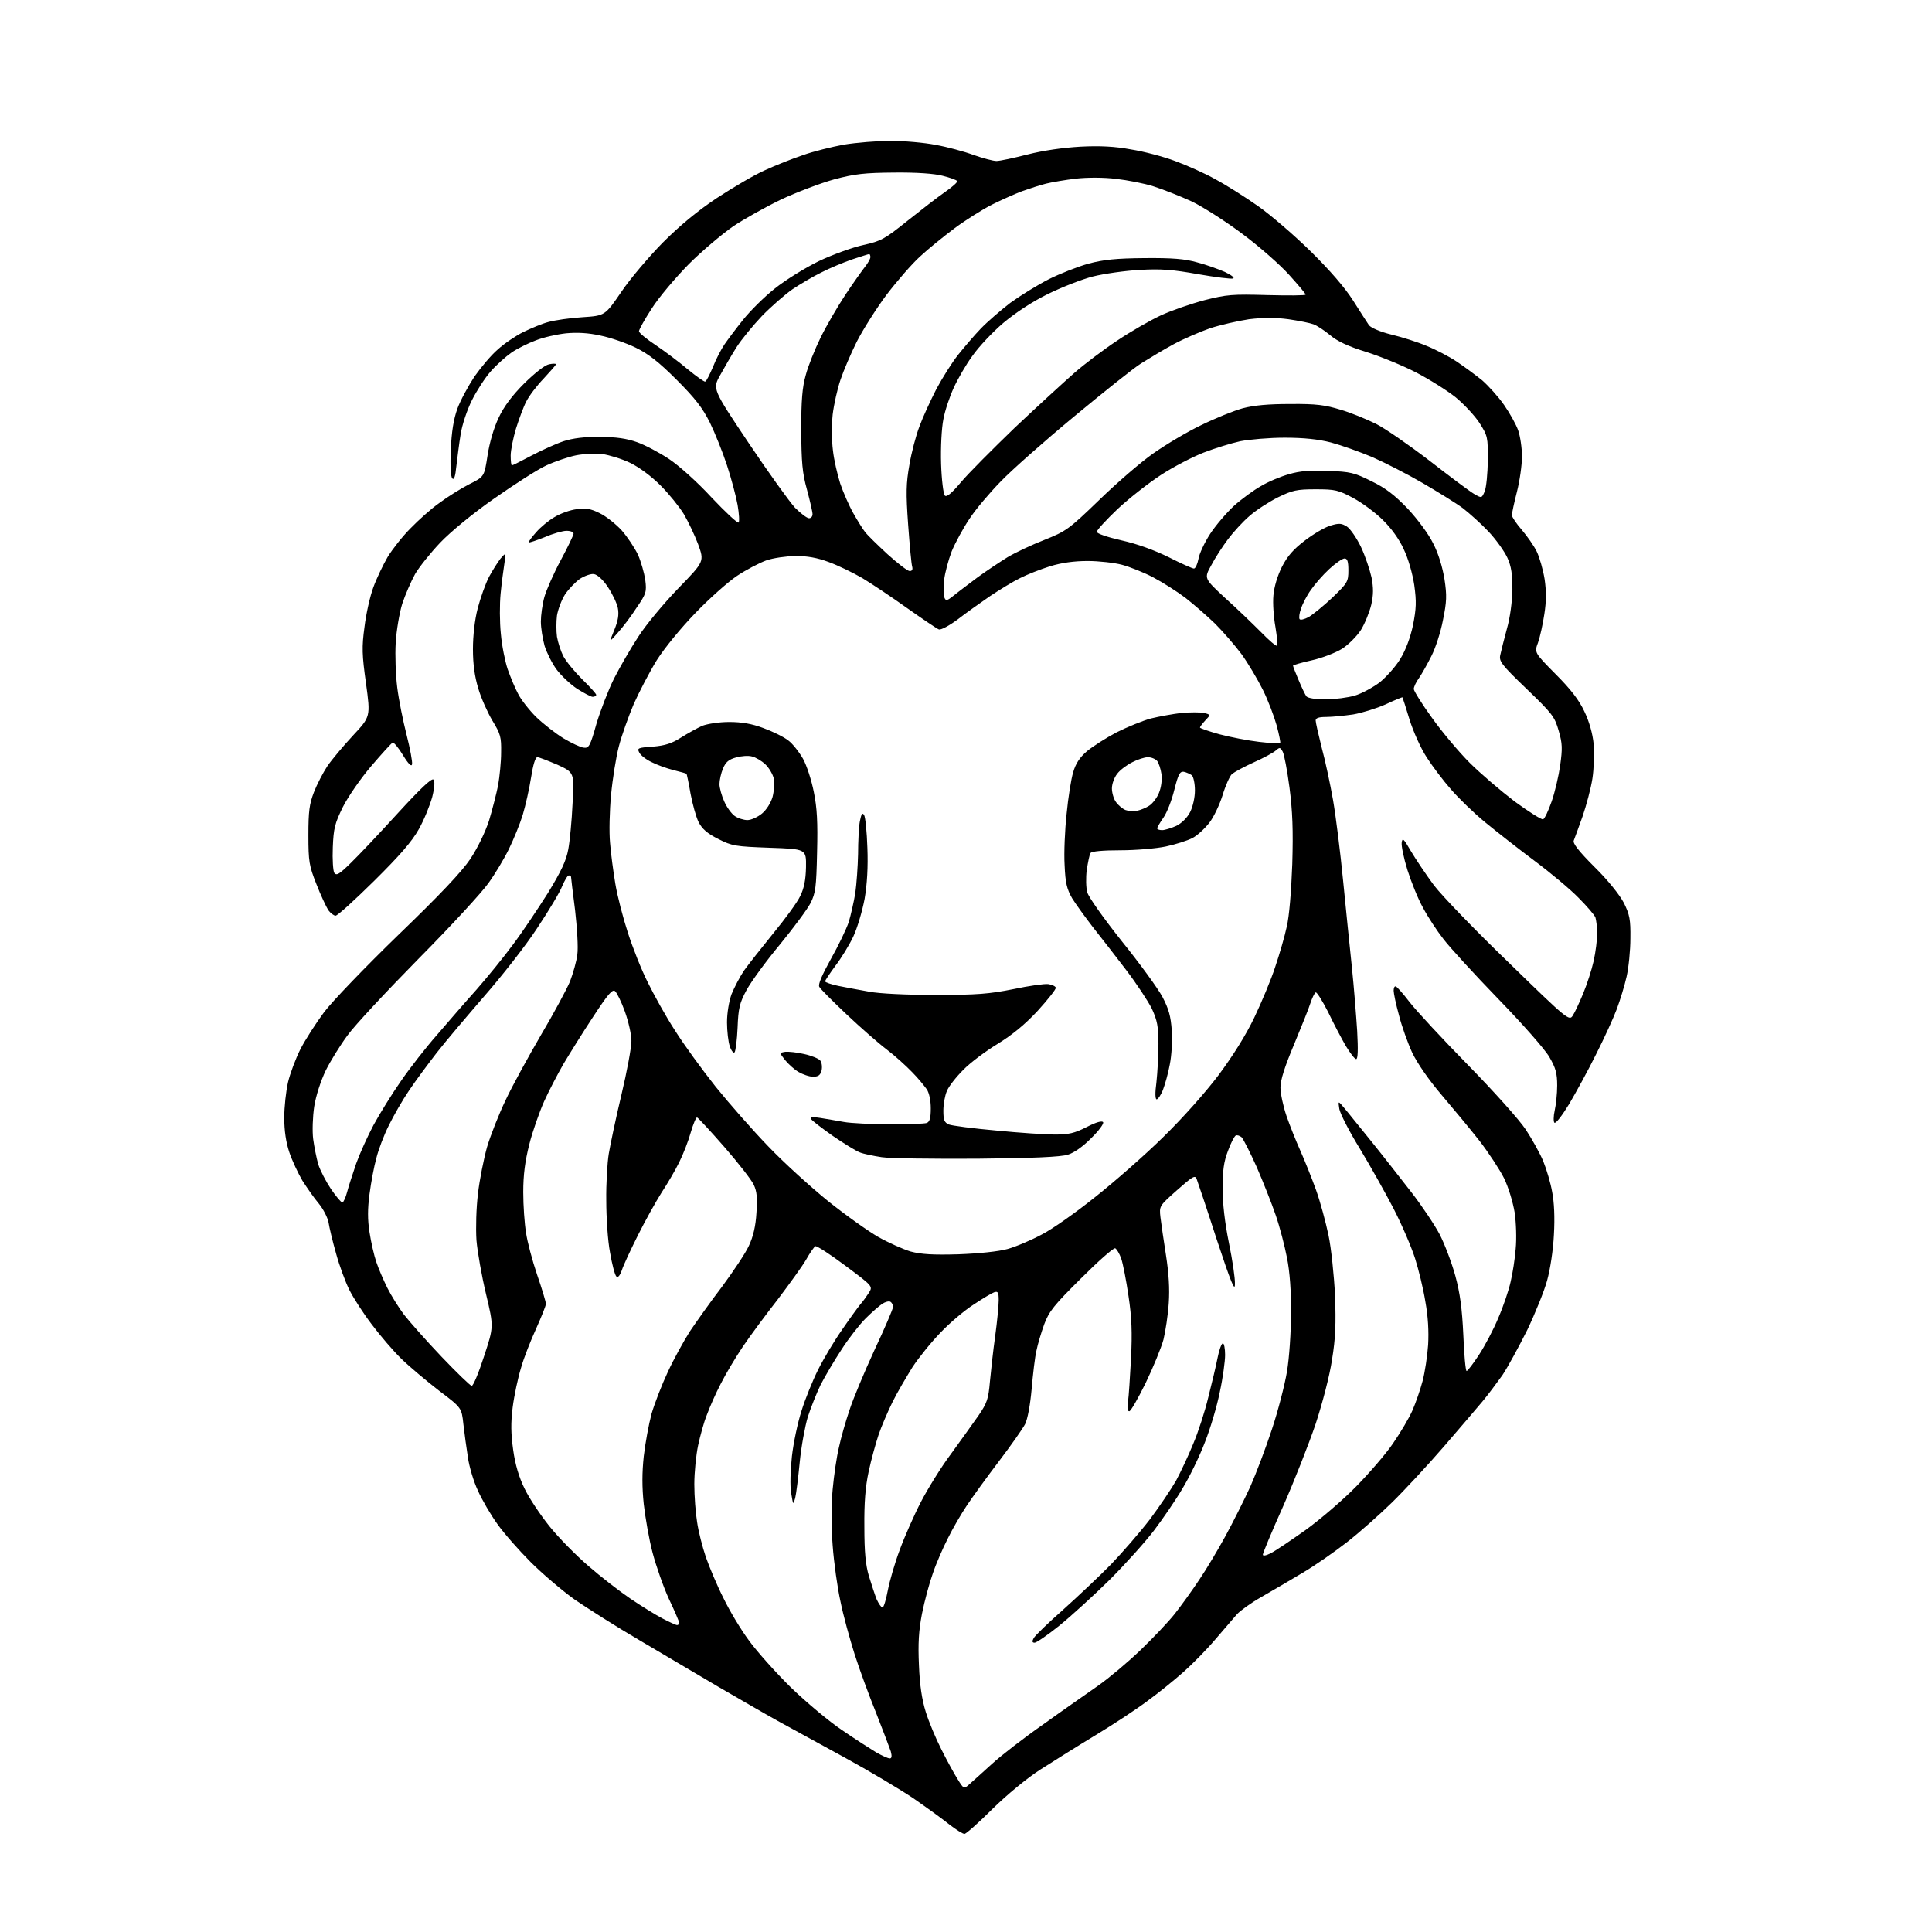 <?xml version="1.0" encoding="UTF-8" standalone="no"?>
<svg 
  version="1.1" 
  xmlns="http://www.w3.org/2000/svg" 
  xmlns:xlink="http://www.w3.org/1999/xlink" 
  xmlns:svg="http://www.w3.org/2000/svg"
  xmlns:rdf="http://www.w3.org/1999/02/22-rdf-syntax-ns#"
  xmlns:cc="http://creativecommons.org/ns#"
  xmlns:dc="http://purl.org/dc/elements/1.1/"
  viewBox="0 0 768 768"
  width="768"
  height="768"
>
<style>svg {background-color: white; }</style>"
<path stroke="none" fill="black" fill-rule="evenodd" d="M383.4,729.0C382.7,729.0 380.0,727.3 377.3,725.2C374.7,723.1 368.2,718.4 363.0,714.8C357.8,711.3 345.4,703.9 335.5,698.5C325.6,693.1 313.7,686.6 309.0,684.0C304.3,681.4 293.8,675.3 285.5,670.5C277.2,665.6 263.1,657.3 254.0,651.9C244.9,646.6 233.5,639.3 228.5,635.9C223.6,632.4 215.7,625.7 211.0,621.0C206.3,616.3 200.3,609.5 197.7,605.8C195.1,602.2 191.6,596.2 190.0,592.6C188.3,589.0 186.5,583.0 186.0,579.3C185.4,575.5 184.6,569.6 184.2,566.1C183.5,559.6 183.5,559.6 174.5,552.8C169.6,549.0 162.9,543.4 159.6,540.2C156.4,537.1 151.1,530.9 147.8,526.5C144.5,522.2 140.5,516.0 138.9,512.8C137.3,509.6 134.9,503.1 133.6,498.3C132.2,493.4 130.9,487.9 130.6,485.9C130.2,483.9 128.5,480.6 126.7,478.4C124.9,476.3 122.0,472.1 120.2,469.3C118.5,466.4 116.1,461.3 115.0,458.0C113.7,454.1 113.0,449.5 113.0,444.3C113.0,440.0 113.7,433.7 114.5,430.2C115.3,426.8 117.5,420.9 119.4,417.1C121.3,413.4 125.6,406.7 128.8,402.4C132.1,398.0 145.4,384.2 158.4,371.6C174.9,355.7 183.5,346.6 187.0,341.4C189.9,337.0 192.9,330.8 194.4,326.2C195.7,321.9 197.3,315.6 198.0,312.2C198.6,308.7 199.2,302.9 199.2,299.1C199.3,293.0 199.0,291.8 195.7,286.4C193.8,283.2 191.2,277.4 190.1,273.6C188.7,269.0 188.0,264.0 188.0,258.1C188.0,252.7 188.7,246.4 189.9,241.8C191.0,237.6 193.0,232.0 194.4,229.3C195.8,226.7 197.9,223.4 199.0,222.0C201.2,219.5 201.2,219.5 200.5,224.0C200.1,226.5 199.4,231.9 199.0,236.0C198.6,240.1 198.6,247.3 199.1,252.0C199.5,256.7 200.8,263.0 201.8,266.0C202.9,269.1 204.7,273.5 205.9,275.7C207.0,278.0 210.3,282.2 213.1,285.0C216.0,287.8 220.9,291.6 224.0,293.5C227.2,295.4 230.8,297.1 232.0,297.2C234.1,297.5 234.6,296.6 237.1,287.7C238.7,282.4 241.8,274.3 244.1,269.7C246.4,265.2 250.7,257.7 253.8,253.0C256.8,248.3 264.0,239.7 269.7,233.8C280.0,223.2 280.0,223.2 277.5,216.3C276.1,212.6 273.5,207.2 271.8,204.3C270.0,201.4 265.9,196.3 262.6,193.0C258.9,189.3 254.2,185.8 250.5,184.0C247.2,182.4 242.2,180.9 239.5,180.5C236.8,180.2 232.0,180.4 229.0,181.0C226.0,181.6 220.7,183.4 217.2,185.0C213.7,186.6 204.4,192.6 196.4,198.2C187.8,204.2 179.0,211.5 175.0,215.7C171.2,219.7 166.7,225.3 165.0,228.2C163.4,231.1 161.1,236.4 159.9,240.0C158.8,243.6 157.6,250.5 157.3,255.5C157.0,260.5 157.3,268.4 157.9,273.2C158.5,278.1 160.2,286.5 161.6,292.0C163.0,297.5 164.0,302.8 163.8,303.8C163.6,304.9 162.4,303.8 160.2,300.2C158.4,297.2 156.5,295.0 156.1,295.2C155.6,295.4 151.8,299.6 147.6,304.5C143.4,309.4 138.3,316.8 136.3,320.8C133.1,327.3 132.6,329.3 132.3,336.8C132.1,341.7 132.4,346.2 132.9,347.0C133.8,348.2 134.9,347.5 139.5,343.0C142.6,340.0 151.0,331.1 158.2,323.2C166.9,313.7 171.6,309.2 172.3,309.9C172.9,310.5 172.8,312.9 171.8,316.9C170.9,320.1 168.6,325.9 166.5,329.6C163.7,334.6 158.9,340.1 148.7,350.2C141.0,357.8 134.2,364.0 133.4,364.0C132.7,364.0 131.4,363.0 130.5,361.8C129.7,360.5 127.5,355.9 125.8,351.5C122.9,344.2 122.6,342.5 122.6,332.0C122.6,322.4 123.0,319.6 124.8,314.9C126.0,311.8 128.4,307.2 130.1,304.6C131.8,302.1 136.4,296.6 140.3,292.4C147.3,284.9 147.3,284.9 145.5,271.7C143.9,260.3 143.8,257.2 144.9,249.2C145.5,244.1 147.1,237.0 148.4,233.5C149.7,229.9 152.3,224.5 154.1,221.4C156.0,218.3 160.0,213.2 163.2,210.0C166.3,206.8 171.4,202.2 174.7,199.9C177.9,197.5 183.2,194.2 186.5,192.5C192.5,189.5 192.5,189.5 193.8,181.1C194.6,175.9 196.3,170.1 198.2,166.1C200.3,161.6 203.6,157.2 208.4,152.4C212.7,148.2 216.6,145.1 218.3,144.8C219.8,144.5 221.0,144.5 221.0,144.8C221.0,145.1 218.8,147.6 216.1,150.5C213.4,153.3 210.3,157.4 209.2,159.6C208.1,161.7 206.3,166.6 205.1,170.4C204.0,174.1 203.0,179.0 203.0,181.1C203.0,183.2 203.2,185.0 203.5,185.0C203.8,185.0 207.3,183.2 211.3,181.1C215.3,179.0 221.0,176.4 224.0,175.4C227.7,174.2 232.4,173.6 238.5,173.7C244.9,173.7 249.1,174.3 253.3,175.8C256.4,176.9 262.1,179.9 266.0,182.5C269.9,185.1 277.3,191.7 282.9,197.8C288.4,203.6 293.2,208.1 293.6,207.7C294.0,207.3 293.8,204.2 293.2,200.7C292.6,197.3 290.7,190.2 289.0,185.0C287.3,179.8 284.2,172.1 282.2,168.0C279.3,162.2 276.4,158.4 269.0,151.0C261.9,143.9 257.8,140.7 252.7,138.2C249.0,136.4 242.7,134.2 238.7,133.4C233.8,132.3 229.4,132.1 225.0,132.5C221.4,132.9 216.0,134.1 213.0,135.3C210.0,136.4 205.6,138.6 203.4,140.1C201.1,141.7 197.4,145.0 195.1,147.6C192.8,150.2 189.5,155.3 187.6,159.1C185.7,162.9 183.7,168.8 183.1,172.7C182.5,176.4 181.8,182.1 181.4,185.4C181.0,189.4 180.5,190.9 179.8,190.2C179.2,189.6 178.9,185.2 179.2,178.8C179.5,171.7 180.3,166.7 181.8,162.5C183.0,159.2 186.1,153.5 188.6,149.7C191.2,146.0 195.3,141.1 197.9,138.9C200.4,136.6 205.0,133.5 208.0,132.0C211.1,130.5 215.6,128.6 218.0,128.0C220.5,127.3 226.6,126.4 231.5,126.1C240.5,125.5 240.5,125.5 247.0,116.0C250.5,110.8 258.0,102.0 263.5,96.4C270.2,89.7 277.3,83.8 285.0,78.7C291.4,74.5 299.9,69.5 304.0,67.7C308.1,65.8 314.9,63.1 319.1,61.7C323.2,60.2 330.6,58.4 335.4,57.5C340.3,56.7 348.7,56.0 354.0,56.0C359.4,56.0 367.5,56.7 372.0,57.6C376.5,58.4 383.2,60.2 387.0,61.6C390.7,62.9 394.8,64.0 396.1,64.0C397.5,64.0 403.0,62.8 408.5,61.4C414.8,59.8 422.6,58.7 429.5,58.3C437.3,57.9 443.2,58.2 449.6,59.4C454.7,60.2 462.6,62.3 467.1,64.0C471.7,65.7 479.0,68.9 483.2,71.3C487.5,73.6 495.1,78.4 500.2,82.0C505.3,85.6 514.7,93.7 521.1,100.0C528.7,107.5 534.6,114.3 537.9,119.5C540.7,123.9 543.5,128.3 544.2,129.3C545.0,130.3 548.6,131.9 553.1,133.0C557.3,134.0 563.6,136.0 567.1,137.5C570.6,138.9 576.0,141.7 579.0,143.7C582.0,145.7 586.6,149.1 589.2,151.2C591.7,153.4 595.7,157.8 597.9,161.0C600.2,164.3 602.7,168.8 603.5,171.1C604.3,173.4 605.0,178.0 605.0,181.5C605.0,184.9 604.1,191.2 603.0,195.5C601.9,199.8 601.0,204.0 601.0,204.8C601.0,205.5 602.8,208.2 605.0,210.7C607.1,213.2 609.8,217.0 610.9,219.3C612.0,221.6 613.4,226.5 614.0,230.2C614.7,235.0 614.7,239.0 613.9,244.1C613.3,248.1 612.2,253.1 611.4,255.4C609.9,259.4 609.9,259.4 618.4,268.0C624.4,274.0 627.7,278.3 629.8,282.8C631.7,286.7 633.1,291.6 633.5,295.8C633.8,299.5 633.6,305.6 633.0,309.5C632.4,313.4 630.6,320.1 629.1,324.5C627.5,328.9 626.0,333.2 625.6,334.1C625.1,335.2 627.5,338.3 633.8,344.6C639.2,349.9 643.8,355.7 645.5,358.9C647.8,363.6 648.2,365.5 648.1,373.0C648.1,377.8 647.4,384.7 646.6,388.2C645.8,391.8 644.0,397.6 642.7,401.1C641.4,404.6 637.7,412.7 634.5,419.0C631.4,425.3 626.5,434.2 623.8,438.8C621.0,443.4 618.4,446.8 617.9,446.3C617.5,445.9 617.5,443.7 618.0,441.5C618.5,439.3 619.0,434.8 619.0,431.5C619.0,426.6 618.4,424.5 615.9,420.2C614.2,417.2 605.3,407.1 595.6,397.1C586.1,387.3 576.3,376.6 573.8,373.3C571.2,370.0 567.6,364.5 565.7,360.9C563.7,357.4 561.0,350.6 559.5,345.9C558.0,341.1 557.0,336.2 557.2,334.9C557.5,332.9 558.0,333.4 560.9,338.4C562.8,341.6 566.9,347.7 570.0,351.9C573.2,356.1 586.6,370.0 599.8,382.7C623.2,405.5 623.8,405.9 625.2,403.7C626.0,402.5 627.8,398.6 629.3,395.0C630.8,391.4 632.7,385.6 633.5,382.0C634.3,378.4 634.9,373.5 634.9,371.0C634.9,368.5 634.5,365.7 634.2,364.7C633.8,363.7 630.8,360.2 627.5,356.9C624.2,353.5 616.3,346.9 610.0,342.2C603.7,337.5 594.9,330.6 590.4,326.9C585.9,323.2 579.8,317.3 576.8,313.8C573.7,310.3 569.4,304.6 567.1,301.0C564.8,297.5 561.8,290.8 560.3,286.0C558.9,281.3 557.6,277.4 557.5,277.2C557.4,277.1 554.4,278.3 550.8,280.0C547.2,281.6 541.4,283.4 537.9,284.0C534.4,284.5 529.6,285.0 527.2,285.0C524.3,285.0 523.0,285.4 523.0,286.4C523.0,287.2 524.1,292.0 525.4,297.2C526.8,302.3 528.8,311.7 529.9,318.0C531.0,324.3 532.8,338.7 533.9,350.0C535.0,361.3 536.6,376.8 537.4,384.5C538.2,392.2 539.1,403.6 539.5,409.8C539.9,417.2 539.8,421.0 539.1,421.0C538.5,421.0 536.7,418.6 535.0,415.8C533.3,412.9 530.1,406.8 527.9,402.2C525.6,397.7 523.4,394.2 523.0,394.5C522.5,394.8 521.6,396.7 520.9,398.8C520.3,400.8 517.3,408.2 514.4,415.2C510.7,424.0 509.0,429.3 509.0,432.3C509.0,434.7 510.1,439.8 511.4,443.6C512.7,447.4 515.2,453.6 516.9,457.4C518.6,461.2 521.4,468.2 523.1,472.9C524.8,477.6 527.0,485.8 528.1,491.0C529.2,496.2 530.3,507.0 530.7,515.0C531.1,526.2 530.9,532.0 529.5,540.5C528.6,546.7 525.7,557.8 523.0,566.0C520.3,574.0 514.5,588.7 510.1,598.7C505.6,608.7 502.0,617.4 502.0,618.0C502.0,618.6 503.3,618.4 505.2,617.4C507.0,616.5 513.2,612.3 519.0,608.2C524.8,604.0 533.8,596.3 539.0,591.0C544.2,585.7 550.9,578.0 553.8,573.7C556.7,569.5 560.2,563.6 561.5,560.6C562.8,557.6 564.6,552.4 565.5,549.0C566.4,545.6 567.4,539.1 567.7,534.6C568.0,529.3 567.7,523.4 566.6,517.4C565.8,512.3 563.9,504.6 562.5,500.2C561.1,495.8 557.3,486.9 554.0,480.5C550.7,474.1 544.6,463.3 540.5,456.5C536.3,449.7 532.7,442.6 532.4,440.8C531.9,437.5 531.9,437.5 534.4,440.5C535.8,442.1 540.6,448.2 545.2,453.8C549.8,459.5 556.9,468.6 561.1,474.0C565.2,479.3 570.3,486.9 572.3,490.7C574.3,494.6 577.1,502.0 578.5,507.1C580.4,514.1 581.2,520.1 581.7,530.8C582.0,538.6 582.6,545.0 583.0,545.0C583.4,545.0 585.6,542.1 587.9,538.6C590.2,535.1 593.7,528.5 595.6,523.9C597.6,519.3 599.8,512.8 600.5,509.5C601.3,506.2 602.2,500.3 602.5,496.5C602.9,492.4 602.7,486.2 602.1,482.0C601.4,477.8 599.6,471.9 597.9,468.4C596.2,465.0 591.8,458.3 588.2,453.6C584.5,448.9 577.7,440.7 573.1,435.3C567.9,429.2 563.5,422.8 561.4,418.5C559.6,414.6 557.2,407.9 556.1,403.5C554.9,399.2 554.0,394.8 554.0,393.8C554.0,392.8 554.3,392.0 554.8,392.1C555.2,392.1 557.7,394.9 560.3,398.3C562.9,401.7 573.4,413.0 583.5,423.3C593.6,433.6 604.0,445.2 606.5,449.0C609.0,452.8 612.2,458.5 613.5,461.7C614.8,464.9 616.4,470.3 617.0,473.8C617.8,477.8 618.1,484.0 617.7,490.8C617.4,497.0 616.2,504.7 615.0,509.0C613.9,513.1 610.3,522.0 607.1,528.7C603.8,535.3 599.4,543.4 597.2,546.7C594.9,549.9 591.4,554.6 589.3,557.1C587.2,559.6 580.3,567.7 573.9,575.1C567.5,582.5 558.3,592.4 553.4,597.2C548.5,602.0 540.5,609.1 535.5,613.0C530.5,616.9 522.5,622.5 517.5,625.4C512.5,628.4 505.3,632.6 501.3,634.9C497.4,637.1 493.1,640.2 491.7,641.7C490.3,643.3 486.5,647.7 483.1,651.7C479.8,655.6 474.1,661.4 470.5,664.6C466.9,667.8 460.5,673.0 456.2,676.1C452.0,679.3 442.7,685.4 435.6,689.7C428.5,694.0 418.6,700.2 413.6,703.4C408.3,706.8 400.3,713.4 394.5,719.1C389.0,724.6 384.0,729.0 383.4,729.0zM385.3,709.3C386.5,708.3 390.5,704.6 394.3,701.2C398.0,697.8 407.2,690.7 414.8,685.4C422.3,680.0 432.1,673.2 436.5,670.1C440.9,667.0 448.4,660.7 453.3,656.0C458.2,651.3 464.4,644.8 467.0,641.5C469.6,638.2 474.0,632.1 476.7,628.0C479.5,623.9 484.2,616.0 487.2,610.5C490.2,605.0 494.6,596.2 497.0,591.0C499.3,585.8 503.2,575.5 505.6,568.2C508.0,561.0 510.7,550.6 511.6,545.2C512.5,539.9 513.2,529.4 513.2,522.0C513.3,513.5 512.7,505.4 511.6,500.0C510.7,495.3 508.7,487.6 507.1,483.0C505.5,478.3 502.1,469.8 499.6,464.0C497.0,458.2 494.3,452.9 493.6,452.1C492.8,451.4 491.7,451.1 491.2,451.4C490.6,451.8 489.2,454.5 488.1,457.6C486.5,461.7 486.0,465.4 486.0,472.4C486.0,478.4 486.9,486.1 488.5,494.0C489.9,500.8 491.0,508.1 490.9,510.4C490.9,513.7 489.4,510.0 483.6,492.5C479.7,480.4 476.1,469.7 475.7,468.7C475.1,467.0 474.1,467.6 467.9,473.1C460.8,479.4 460.8,479.4 461.3,483.9C461.6,486.5 462.6,493.2 463.5,499.0C464.6,506.1 465.0,512.3 464.6,518.0C464.3,522.7 463.3,529.2 462.5,532.5C461.6,535.8 458.4,543.6 455.4,549.8C452.4,555.9 449.5,561.0 448.9,561.0C448.2,561.0 448.0,559.7 448.4,557.2C448.7,555.2 449.2,547.4 449.6,540.0C450.1,529.7 449.9,523.8 448.6,515.2C447.7,509.0 446.4,502.3 445.7,500.3C445.0,498.3 443.9,496.5 443.3,496.2C442.6,496.0 436.5,501.4 429.7,508.2C419.0,518.8 417.0,521.3 415.1,526.4C413.9,529.7 412.5,534.4 412.0,536.9C411.4,539.4 410.6,546.3 410.1,552.1C409.5,558.7 408.5,564.0 407.5,566.1C406.5,568.0 401.8,574.7 397.0,581.0C392.2,587.3 386.5,595.2 384.3,598.5C382.1,601.8 378.7,607.6 376.8,611.5C374.8,615.4 372.1,621.6 370.8,625.5C369.4,629.4 367.5,636.5 366.5,641.5C365.2,648.3 364.9,653.3 365.3,662.0C365.6,669.9 366.5,675.7 368.0,680.5C369.2,684.4 372.0,691.1 374.2,695.4C376.4,699.8 379.3,705.1 380.7,707.3C383.1,711.2 383.2,711.2 385.3,709.3zM353.7,699.0C354.5,699.0 354.6,698.1 354.1,696.2C353.6,694.7 351.0,687.9 348.3,681.0C345.5,674.1 341.6,663.5 339.7,657.5C337.8,651.5 335.2,642.1 334.1,636.6C332.9,631.2 331.5,621.2 331.0,614.4C330.4,606.6 330.4,598.3 331.0,592.0C331.5,586.5 332.6,579.0 333.5,575.3C334.3,571.5 336.2,564.9 337.7,560.5C339.1,556.1 343.6,545.4 347.6,536.7C351.7,528.0 355.0,520.3 355.0,519.5C355.0,518.7 354.5,517.8 354.0,517.5C353.4,517.1 351.9,517.5 350.7,518.3C349.5,519.1 346.5,521.7 344.1,524.1C341.7,526.5 337.3,532.1 334.5,536.5C331.6,540.9 327.9,547.2 326.2,550.5C324.6,553.8 322.3,559.6 321.1,563.3C320.0,567.0 318.5,575.1 317.9,581.3C317.3,587.5 316.5,593.9 316.1,595.5C315.3,598.4 315.3,598.3 314.5,593.5C314.0,590.6 314.2,584.6 314.8,578.9C315.4,573.6 317.1,565.5 318.6,560.9C320.0,556.3 323.0,548.9 325.2,544.5C327.4,540.1 331.7,532.9 334.8,528.5C337.8,524.1 341.1,519.6 342.0,518.5C343.0,517.4 344.5,515.3 345.4,513.9C347.0,511.3 347.0,511.3 336.0,503.1C330.0,498.6 324.6,495.1 324.1,495.4C323.6,495.7 321.9,498.1 320.4,500.8C318.9,503.4 313.8,510.4 309.2,516.5C304.5,522.5 298.2,531.0 295.3,535.3C292.4,539.6 288.4,546.3 286.5,550.1C284.5,553.9 282.1,559.4 281.0,562.4C279.8,565.3 278.3,570.9 277.5,574.6C276.7,578.4 276.0,585.3 276.0,590.0C276.0,594.7 276.5,601.4 277.1,605.0C277.6,608.6 279.2,614.9 280.6,619.0C282.0,623.0 285.1,630.4 287.6,635.3C290.0,640.3 294.5,647.8 297.7,652.1C300.8,656.4 308.3,664.8 314.4,670.8C320.5,676.7 329.7,684.4 334.8,687.8C339.9,691.3 346.0,695.2 348.3,696.6C350.6,697.9 353.0,699.0 353.7,699.0zM411.3,653.0C410.3,653.0 410.2,652.5 410.9,651.2C411.4,650.2 416.7,645.1 422.7,639.8C428.6,634.5 437.2,626.4 441.7,621.8C446.1,617.2 453.0,609.3 457.0,604.1C460.9,598.9 465.6,591.9 467.5,588.6C469.3,585.2 472.4,578.7 474.3,574.0C476.3,569.3 479.0,561.0 480.3,555.5C481.7,550.0 483.4,542.9 484.0,539.8C484.6,536.6 485.6,534.0 486.1,534.0C486.6,534.0 487.0,536.1 487.0,538.6C487.0,541.1 486.1,547.8 484.9,553.3C483.8,558.9 481.1,568.0 478.9,573.5C476.8,579.0 472.8,587.2 470.0,591.8C467.3,596.4 462.2,603.8 458.8,608.3C455.4,612.8 447.4,621.7 441.1,628.0C434.7,634.3 425.7,642.5 421.0,646.3C416.4,650.0 412.0,653.0 411.3,653.0zM269.1,646.0C269.6,646.0 270.0,645.6 270.0,645.1C270.0,644.7 268.2,640.4 265.9,635.6C263.7,630.8 260.8,622.5 259.4,617.2C258.0,611.9 256.5,603.2 255.9,597.9C255.2,591.2 255.2,585.5 255.9,578.9C256.5,573.7 257.9,566.1 259.0,562.0C260.2,557.9 263.1,550.4 265.5,545.3C267.8,540.3 271.8,533.1 274.2,529.3C276.7,525.6 282.4,517.5 287.0,511.5C291.5,505.4 296.4,498.1 297.7,495.2C299.4,491.6 300.4,487.4 300.7,482.1C301.1,476.2 300.9,473.6 299.6,470.9C298.7,469.0 293.5,462.3 288.0,456.0C282.5,449.7 277.6,444.4 277.1,444.2C276.7,444.1 275.6,446.7 274.6,450.1C273.7,453.4 271.6,458.8 270.0,462.0C268.4,465.3 265.2,470.7 262.9,474.2C260.7,477.7 256.5,485.2 253.6,491.0C250.7,496.8 247.8,503.0 247.2,504.9C246.4,507.2 245.6,508.0 245.0,507.4C244.4,506.8 243.3,502.6 242.5,497.9C241.6,493.3 241.0,484.0 241.0,477.3C240.9,470.6 241.4,462.2 242.0,458.6C242.6,455.0 244.8,444.5 247.0,435.3C249.2,426.1 251.0,416.4 251.0,413.8C251.0,411.2 249.8,406.0 248.4,402.1C247.0,398.2 245.2,394.6 244.5,394.0C243.4,393.1 241.6,395.3 235.7,404.3C231.6,410.5 226.4,418.9 224.0,422.9C221.7,426.9 218.2,433.6 216.3,437.8C214.4,442.1 211.7,449.7 210.4,454.9C208.7,461.6 208.0,467.0 208.0,473.9C208.0,479.2 208.5,486.4 209.1,490.0C209.6,493.6 211.6,501.1 213.5,506.7C215.4,512.2 217.0,517.5 217.0,518.3C217.0,519.1 215.2,523.5 213.1,528.2C211.0,532.8 208.2,539.8 207.1,543.8C205.9,547.7 204.4,554.7 203.8,559.4C203.0,565.7 203.1,569.9 204.0,576.4C204.8,582.2 206.3,587.2 208.5,591.7C210.3,595.5 214.8,602.2 218.4,606.7C222.0,611.2 229.0,618.3 233.9,622.5C238.7,626.7 246.2,632.5 250.6,635.5C254.9,638.4 260.7,642.0 263.4,643.4C266.1,644.8 268.7,646.0 269.1,646.0zM350.8,639.0C351.3,639.0 352.2,636.0 352.9,632.3C353.6,628.6 355.7,621.3 357.7,616.0C359.6,610.8 363.4,602.2 366.1,597.0C368.8,591.8 374.1,583.2 378.0,578.0C381.8,572.8 386.7,565.9 388.9,562.8C392.4,557.7 392.9,556.1 393.5,549.3C393.9,545.0 394.8,536.8 395.6,531.1C396.4,525.3 397.0,518.9 397.0,516.9C397.0,513.7 396.7,513.2 395.2,513.7C394.3,514.0 390.6,516.2 387.0,518.6C383.4,520.9 377.5,525.9 373.9,529.7C370.2,533.5 365.2,539.7 362.7,543.5C360.3,547.4 356.6,553.6 354.7,557.5C352.8,561.4 350.3,567.2 349.2,570.5C348.1,573.8 346.3,580.3 345.3,585.0C344.0,591.0 343.5,597.5 343.6,607.0C343.6,617.0 344.1,622.1 345.4,626.5C346.4,629.8 347.8,634.0 348.5,635.8C349.3,637.5 350.3,639.0 350.8,639.0zM187.5,550.9C188.1,551.0 190.3,545.7 192.4,539.2C196.3,527.4 196.3,527.4 193.2,514.4C191.5,507.3 189.8,497.7 189.4,493.0C189.1,488.1 189.3,480.2 190.0,474.5C190.6,469.1 192.3,460.7 193.6,456.0C195.0,451.3 198.3,442.9 201.0,437.3C203.6,431.7 210.0,420.1 215.0,411.5C220.1,402.9 225.3,393.2 226.6,390.1C227.8,386.9 229.2,382.1 229.5,379.4C229.9,376.7 229.4,368.8 228.6,361.8C227.7,354.9 227.0,348.9 227.0,348.6C227.0,348.3 226.6,348.0 226.1,348.0C225.6,348.0 224.5,349.9 223.5,352.2C222.6,354.6 218.1,362.1 213.5,369.0C209.0,375.9 199.5,388.0 192.5,396.0C185.6,404.0 177.0,414.1 173.6,418.5C170.2,422.9 165.2,429.6 162.6,433.5C160.0,437.3 156.4,443.6 154.5,447.5C152.6,451.3 150.4,457.1 149.6,460.4C148.7,463.6 147.5,470.0 146.9,474.6C146.1,480.6 146.1,484.8 146.9,489.9C147.5,493.8 148.7,499.1 149.6,501.7C150.5,504.4 152.5,509.0 154.0,512.0C155.5,515.0 158.5,519.8 160.6,522.6C162.8,525.4 169.4,532.9 175.5,539.3C181.6,545.7 187.0,550.9 187.5,550.9zM381.0,498.6C389.1,498.3 396.9,497.5 400.5,496.5C403.8,495.6 409.9,493.0 414.0,490.8C418.2,488.7 427.8,481.9 435.4,475.8C443.1,469.7 455.2,459.1 462.3,452.1C469.8,444.8 479.0,434.5 484.3,427.5C490.1,419.7 495.2,411.6 498.6,404.5C501.5,398.4 505.3,389.4 506.9,384.4C508.6,379.4 510.7,372.2 511.5,368.4C512.5,364.3 513.3,354.3 513.7,343.5C514.1,329.9 513.8,322.4 512.6,313.1C511.7,306.3 510.5,299.9 509.9,298.8C508.9,297.0 508.7,297.0 507.2,298.3C506.2,299.2 502.3,301.3 498.5,303.0C494.7,304.7 490.7,306.9 489.7,307.7C488.8,308.6 487.1,312.4 486.0,316.1C484.8,319.9 482.5,324.8 480.7,327.1C478.9,329.4 475.9,332.2 473.9,333.2C471.9,334.2 467.2,335.7 463.4,336.5C459.6,337.3 451.5,338.0 445.3,338.0C438.5,338.0 433.9,338.4 433.5,339.1C433.1,339.6 432.5,342.7 432.0,345.8C431.6,348.9 431.7,352.9 432.2,354.7C432.7,356.6 438.9,365.3 445.9,374.1C453.0,382.9 460.3,392.9 462.1,396.3C464.6,401.1 465.4,403.9 465.8,409.7C466.1,413.7 465.7,419.8 465.0,423.2C464.4,426.6 463.1,431.1 462.3,433.2C461.5,435.3 460.3,437.0 459.8,437.0C459.2,437.0 459.1,434.5 459.7,430.2C460.1,426.5 460.5,419.7 460.5,415.0C460.5,408.0 460.0,405.6 457.9,401.0C456.4,398.0 451.8,391.0 447.6,385.5C443.4,380.0 437.5,372.4 434.4,368.5C431.4,364.6 427.7,359.5 426.2,357.1C424.1,353.4 423.5,351.1 423.2,343.9C422.9,339.1 423.3,329.9 424.0,323.5C424.6,317.1 425.8,309.6 426.6,307.0C427.6,303.5 429.2,301.1 432.1,298.6C434.4,296.7 439.7,293.3 443.9,291.1C448.1,289.0 454.2,286.5 457.5,285.6C460.8,284.8 466.3,283.8 469.7,283.4C473.1,283.1 477.1,283.1 478.6,283.4C481.3,284.1 481.3,284.1 479.1,286.4C478.0,287.6 477.0,288.9 477.0,289.2C477.0,289.5 480.5,290.7 484.8,291.9C489.0,293.0 496.1,294.4 500.5,294.9C504.9,295.4 508.7,295.7 508.9,295.4C509.1,295.2 508.5,292.1 507.5,288.4C506.5,284.8 504.1,278.4 502.0,274.2C499.9,270.0 496.1,263.6 493.5,260.0C490.8,256.4 486.1,251.0 483.0,247.9C479.9,244.9 474.6,240.3 471.3,237.7C468.0,235.2 462.2,231.5 458.4,229.5C454.6,227.5 449.0,225.3 446.0,224.5C443.0,223.7 436.8,223.0 432.4,223.0C426.9,223.0 422.0,223.7 417.4,225.1C413.6,226.3 408.2,228.4 405.5,229.8C402.8,231.1 397.4,234.4 393.5,237.0C389.6,239.7 383.8,243.8 380.6,246.3C377.2,248.8 374.0,250.5 373.2,250.2C372.4,249.9 366.8,246.1 360.7,241.8C354.7,237.5 346.6,232.1 342.8,229.8C339.0,227.6 333.0,224.7 329.4,223.4C324.9,221.7 320.8,221.0 316.2,221.0C312.5,221.1 307.3,221.8 304.5,222.8C301.8,223.8 296.6,226.5 293.0,228.9C289.4,231.3 282.0,237.9 276.5,243.6C270.7,249.6 264.3,257.4 261.1,262.4C258.2,267.1 254.1,275.0 251.9,279.9C249.8,284.9 247.1,292.4 246.0,296.7C244.9,300.9 243.5,309.6 242.9,316.0C242.3,322.3 242.1,330.9 242.5,335.0C242.8,339.1 243.8,346.5 244.6,351.3C245.4,356.2 247.7,365.0 249.6,370.8C251.5,376.7 255.0,385.6 257.5,390.5C259.9,395.4 264.7,404.1 268.3,409.6C271.8,415.2 279.1,425.2 284.5,432.0C289.9,438.7 299.3,449.4 305.4,455.7C311.5,462.1 322.2,471.8 329.1,477.4C336.1,483.0 345.1,489.4 349.1,491.7C353.2,494.0 359.0,496.6 362.0,497.5C366.2,498.6 370.8,498.9 381.0,498.6zM136.1,478.0C136.5,478.0 137.4,476.1 138.0,473.8C138.6,471.4 140.3,466.4 141.6,462.5C143.0,458.6 146.1,451.7 148.5,447.2C151.0,442.6 155.9,434.7 159.4,429.7C162.9,424.6 169.3,416.4 173.7,411.4C178.0,406.4 185.0,398.3 189.4,393.4C193.7,388.5 200.3,380.4 203.9,375.5C207.6,370.6 213.8,361.3 217.8,355.0C223.1,346.3 225.1,342.1 225.9,337.6C226.5,334.4 227.3,326.2 227.6,319.4C228.3,307.1 228.3,307.1 221.6,304.0C217.8,302.4 214.3,301.0 213.6,301.0C212.8,301.0 211.9,304.0 211.1,309.1C210.4,313.6 208.9,320.2 207.8,323.9C206.7,327.5 204.2,333.6 202.3,337.5C200.4,341.4 196.8,347.4 194.2,351.0C191.7,354.6 179.3,368.1 166.5,381.0C153.8,393.9 141.0,407.6 138.2,411.5C135.3,415.4 131.4,421.7 129.5,425.5C127.5,429.7 125.6,435.5 124.9,439.9C124.3,444.0 124.1,449.7 124.5,452.8C124.9,455.8 125.8,460.3 126.5,462.8C127.3,465.3 129.6,469.7 131.6,472.7C133.6,475.6 135.6,478.0 136.1,478.0zM388.5,460.6C370.9,460.7 353.8,460.5 350.5,460.0C347.2,459.5 343.3,458.7 341.8,458.1C340.2,457.5 335.4,454.5 331.0,451.5C326.6,448.4 322.7,445.4 322.4,444.8C321.9,444.0 323.0,443.9 326.1,444.4C328.5,444.8 332.8,445.5 335.5,446.0C338.2,446.5 346.4,446.9 353.7,446.9C360.9,447.0 367.5,446.7 368.4,446.4C369.6,445.9 370.0,444.4 370.0,440.6C370.0,437.5 369.4,434.5 368.4,433.0C367.4,431.6 364.9,428.5 362.6,426.2C360.3,423.8 355.8,419.7 352.5,417.2C349.2,414.7 342.0,408.4 336.5,403.2C331.0,398.0 326.1,393.1 325.7,392.3C325.1,391.4 326.7,387.7 330.3,381.2C333.3,375.9 336.5,369.2 337.4,366.5C338.2,363.8 339.4,358.6 340.0,355.0C340.5,351.4 341.0,344.4 341.1,339.5C341.1,334.6 341.4,328.7 341.8,326.5C342.4,323.5 342.8,322.9 343.5,324.0C344.0,324.8 344.6,330.7 344.8,337.0C345.1,344.5 344.7,351.5 343.7,357.3C342.8,362.1 340.8,368.9 339.2,372.3C337.6,375.7 334.4,380.9 332.1,383.9C329.9,386.9 328.0,389.7 328.0,390.1C328.0,390.5 330.4,391.3 333.2,391.9C336.1,392.5 341.6,393.5 345.5,394.2C349.6,395.0 360.5,395.5 372.0,395.5C388.5,395.5 393.2,395.1 402.8,393.2C408.9,391.9 415.2,391.0 416.7,391.2C418.1,391.4 419.5,392.0 419.7,392.6C419.9,393.1 416.6,397.3 412.5,401.8C407.3,407.4 402.2,411.5 396.5,415.0C391.9,417.8 385.7,422.4 382.9,425.3C380.0,428.2 377.1,431.9 376.4,433.7C375.6,435.5 375.0,439.0 375.0,441.5C375.0,445.3 375.4,446.2 377.2,447.0C378.5,447.5 386.9,448.6 396.0,449.4C405.1,450.3 415.6,451.0 419.3,451.0C424.8,451.0 427.1,450.5 432.0,448.0C435.7,446.1 438.1,445.4 438.5,446.1C438.9,446.6 436.8,449.5 433.8,452.4C430.6,455.7 426.9,458.3 424.5,459.0C421.7,459.9 410.7,460.4 388.5,460.6zM323.2,428.0C321.7,428.0 319.1,427.1 317.4,426.1C315.7,425.1 313.3,422.9 312.1,421.4C309.8,418.5 309.8,418.5 312.2,418.1C313.4,418.0 316.8,418.3 319.7,419.0C322.5,419.6 325.4,420.8 326.0,421.5C326.7,422.3 326.9,424.1 326.6,425.5C326.1,427.4 325.3,428.0 323.2,428.0zM292.0,418.3C291.6,418.8 290.7,417.7 290.1,415.9C289.5,414.2 289.0,409.8 289.0,406.4C289.0,402.6 289.8,398.0 290.8,395.2C291.9,392.5 294.1,388.3 295.7,385.9C297.4,383.5 302.7,376.8 307.4,371.0C312.1,365.3 317.0,358.6 318.1,356.2C319.6,353.2 320.3,349.8 320.4,344.7C320.5,337.5 320.5,337.5 306.0,337.0C292.3,336.5 291.0,336.3 285.5,333.5C281.1,331.3 279.1,329.5 277.7,326.8C276.7,324.8 275.3,319.7 274.5,315.5C273.8,311.3 273.0,307.7 272.9,307.6C272.7,307.4 270.3,306.8 267.6,306.1C264.9,305.4 261.0,304.0 258.9,302.9C256.8,301.9 254.6,300.2 254.1,299.1C253.2,297.4 253.6,297.2 259.5,296.8C264.4,296.4 267.1,295.5 270.7,293.2C273.4,291.5 277.2,289.4 279.2,288.5C281.4,287.7 285.9,287.0 289.9,287.0C294.8,287.0 298.9,287.7 303.4,289.4C307.0,290.7 311.5,292.9 313.3,294.3C315.1,295.6 317.7,299.0 319.2,301.6C320.7,304.3 322.6,310.2 323.5,314.8C324.8,321.1 325.1,326.9 324.8,338.8C324.5,352.8 324.2,355.0 322.2,359.0C320.9,361.5 315.4,368.9 310.0,375.5C304.5,382.1 298.6,390.2 296.8,393.5C294.0,398.7 293.5,400.7 293.2,408.5C293.0,413.4 292.4,417.9 292.0,418.3zM462.0,330.0C463.0,330.0 465.6,329.2 467.6,328.3C469.8,327.2 471.9,325.1 473.1,322.8C474.2,320.6 475.0,317.0 475.0,314.2C475.0,311.4 474.4,308.8 473.8,308.2C473.1,307.7 471.6,307.0 470.6,306.8C469.0,306.6 468.4,307.7 466.8,314.0C465.8,318.1 463.9,323.0 462.5,325.0C461.1,327.0 460.0,328.9 460.0,329.3C460.0,329.7 460.9,330.0 462.0,330.0zM297.1,326.0C298.6,326.0 301.2,324.8 302.9,323.4C304.7,321.9 306.4,319.2 307.1,316.8C307.7,314.5 307.9,311.3 307.6,309.5C307.2,307.8 305.7,305.2 304.2,303.8C302.7,302.4 300.3,301.0 298.9,300.7C297.5,300.3 294.7,300.5 292.6,301.1C289.7,301.9 288.5,302.9 287.4,305.5C286.6,307.4 286.0,310.2 286.0,311.7C286.0,313.2 286.9,316.4 287.9,318.6C288.9,320.9 290.8,323.5 292.1,324.4C293.4,325.3 295.7,326.0 297.1,326.0zM613.4,325.7C614.0,325.5 615.5,322.3 616.8,318.6C618.1,314.9 619.6,308.4 620.2,304.2C621.1,297.6 621.1,295.6 619.6,290.5C618.0,284.9 617.1,283.7 606.8,273.8C596.7,264.1 595.8,262.8 596.4,260.3C596.7,258.8 597.9,254.1 599.0,250.0C600.3,245.5 601.1,239.2 601.2,234.4C601.2,228.3 600.8,225.2 599.2,221.7C598.0,219.1 594.7,214.5 591.8,211.4C588.9,208.3 584.2,204.1 581.5,202.0C578.8,200.0 571.5,195.5 565.5,192.0C559.5,188.5 550.5,183.9 545.5,181.7C540.5,179.6 533.2,177.0 529.1,175.9C524.0,174.6 518.3,174.0 510.6,174.0C504.5,174.0 496.6,174.7 493.0,175.4C489.4,176.2 482.9,178.2 478.5,179.9C474.1,181.6 466.4,185.6 461.5,188.8C456.6,192.0 448.8,198.1 444.2,202.4C439.7,206.7 436.0,210.7 436.0,211.4C436.0,212.1 440.1,213.5 445.8,214.8C452.1,216.2 458.9,218.7 464.6,221.5C469.5,224.0 474.0,226.0 474.6,226.0C475.2,226.0 476.0,224.3 476.4,222.2C476.7,220.2 478.8,215.7 481.0,212.3C483.2,208.9 487.5,203.9 490.5,201.1C493.5,198.4 498.4,194.8 501.3,193.2C504.1,191.5 509.1,189.4 512.4,188.5C516.7,187.2 520.9,186.9 528.0,187.2C536.8,187.5 538.4,187.9 545.2,191.3C550.8,194.0 554.4,196.8 559.6,202.2C563.6,206.5 567.9,212.3 569.7,216.0C571.8,220.0 573.4,225.4 574.2,230.2C575.2,236.7 575.1,239.2 573.6,246.5C572.7,251.3 570.6,257.7 569.0,260.8C567.4,264.0 565.2,267.9 564.1,269.5C562.9,271.1 562.0,273.1 562.0,273.9C562.0,274.6 565.2,279.8 569.2,285.3C573.1,290.8 579.9,298.9 584.2,303.2C588.5,307.5 596.6,314.4 602.1,318.6C607.7,322.7 612.8,325.9 613.4,325.7zM452.0,322.3C453.4,322.0 455.6,321.1 456.8,320.3C458.1,319.5 459.9,317.2 460.7,315.2C461.6,313.0 462.0,310.0 461.7,307.7C461.4,305.6 460.6,303.3 460.0,302.5C459.3,301.7 457.7,301.0 456.3,301.0C455.0,301.0 452.2,301.9 450.1,303.0C447.9,304.1 445.2,306.1 444.1,307.6C442.9,309.1 442.0,311.7 442.0,313.4C442.0,315.1 442.7,317.6 443.6,318.8C444.5,320.1 446.2,321.5 447.4,322.0C448.5,322.4 450.6,322.6 452.0,322.3zM526.9,278.0C530.6,278.0 535.9,277.3 538.6,276.5C541.3,275.7 545.7,273.3 548.4,271.3C551.0,269.2 554.8,265.0 556.6,262.0C558.8,258.4 560.6,253.6 561.7,248.5C563.0,241.8 563.1,239.2 562.2,232.6C561.5,228.0 559.8,222.0 558.0,218.3C556.2,214.3 553.0,209.9 549.7,206.7C546.8,203.8 541.5,199.9 538.0,198.0C532.0,194.8 530.8,194.5 523.0,194.5C515.4,194.5 513.8,194.9 508.0,197.7C504.4,199.5 499.3,202.8 496.7,205.1C494.0,207.4 490.2,211.6 488.1,214.4C486.0,217.2 483.0,221.8 481.5,224.7C478.6,229.9 478.6,229.9 487.0,237.7C491.7,241.9 498.1,248.1 501.3,251.3C504.5,254.6 507.3,257.0 507.7,256.7C508.0,256.4 507.6,253.0 507.0,249.2C506.3,245.4 505.9,239.8 506.2,236.7C506.5,233.2 507.8,228.9 509.6,225.3C511.8,221.0 514.2,218.3 518.8,214.8C522.2,212.2 526.8,209.5 529.0,208.9C532.3,207.9 533.3,208.0 535.4,209.3C536.8,210.2 539.3,213.9 541.0,217.4C542.7,221.0 544.5,226.4 545.2,229.5C546.0,233.7 546.0,236.4 545.1,240.4C544.4,243.3 542.6,247.8 541.0,250.4C539.4,252.9 536.0,256.3 533.5,257.9C530.9,259.5 525.5,261.6 521.4,262.5C517.3,263.4 514.0,264.4 514.0,264.6C514.0,264.9 515.0,267.5 516.2,270.3C517.4,273.2 518.8,276.1 519.3,276.8C519.9,277.5 522.8,278.0 526.9,278.0zM235.6,277.0C234.9,277.0 232.1,275.5 229.4,273.8C226.7,272.0 223.1,268.6 221.3,266.2C219.5,263.8 217.4,259.6 216.5,256.8C215.7,253.9 215.0,249.6 215.0,247.1C215.0,244.6 215.6,240.2 216.4,237.3C217.2,234.5 220.1,227.9 222.9,222.7C225.7,217.5 228.0,212.7 228.0,212.1C228.0,211.5 226.8,211.0 225.2,211.0C223.7,211.0 219.8,212.1 216.6,213.5C213.3,214.8 210.4,215.8 210.2,215.6C210.0,215.4 211.3,213.6 213.1,211.6C214.8,209.6 218.2,206.8 220.5,205.5C222.8,204.1 226.7,202.7 229.3,202.4C232.9,201.9 234.8,202.2 238.4,204.0C240.9,205.2 244.8,208.3 247.1,210.8C249.4,213.4 252.3,217.8 253.6,220.5C254.8,223.2 256.1,227.8 256.5,230.5C257.1,235.2 256.9,236.0 253.1,241.5C251.0,244.8 247.6,249.3 245.6,251.5C242.1,255.5 242.1,255.5 244.2,250.4C245.7,246.7 246.1,244.3 245.6,241.7C245.2,239.7 243.4,236.0 241.6,233.3C239.7,230.4 237.4,228.4 236.1,228.2C234.9,228.0 232.4,228.9 230.5,230.1C228.7,231.4 226.0,234.2 224.6,236.3C223.2,238.5 221.8,242.3 221.4,244.7C221.1,247.1 221.1,250.9 221.4,253.1C221.8,255.4 222.9,258.8 223.9,260.8C225.0,262.9 228.4,267.0 231.4,270.0C234.5,273.0 237.0,275.8 237.0,276.2C237.0,276.6 236.4,277.0 235.6,277.0zM520.2,245.3C521.9,244.3 526.2,240.8 529.7,237.5C535.7,231.7 536.0,231.2 536.0,226.7C536.0,223.2 535.6,222.0 534.5,222.0C533.6,222.0 530.9,223.9 528.4,226.2C525.8,228.6 522.6,232.3 521.1,234.5C519.5,236.7 517.8,240.0 517.2,241.9C516.5,243.7 516.3,245.6 516.6,246.1C516.9,246.6 518.5,246.2 520.2,245.3zM379.3,236.6C381.0,235.2 385.3,232.0 388.6,229.5C392.0,227.0 397.3,223.5 400.5,221.5C403.7,219.6 410.3,216.5 415.2,214.6C423.7,211.2 424.8,210.5 436.9,198.8C443.9,192.0 453.6,183.6 458.5,180.2C463.5,176.7 472.0,171.6 477.5,169.0C483.0,166.3 490.4,163.3 494.0,162.3C498.6,161.1 504.2,160.6 513.0,160.6C523.3,160.5 526.8,161.0 533.0,162.9C537.1,164.1 543.4,166.7 547.0,168.5C550.6,170.3 560.1,176.9 568.2,183.1C576.3,189.4 584.2,195.3 585.9,196.3C589.0,198.1 589.0,198.1 590.2,195.3C590.8,193.8 591.4,188.2 591.4,183.0C591.5,173.8 591.4,173.3 588.1,168.1C586.2,165.2 581.9,160.6 578.6,157.9C575.2,155.2 568.2,150.8 563.0,148.1C557.8,145.4 548.8,141.7 543.1,139.9C535.9,137.7 531.5,135.6 528.7,133.2C526.4,131.3 523.5,129.4 522.1,128.9C520.8,128.4 516.3,127.5 512.2,126.9C506.9,126.2 502.3,126.2 496.5,126.9C491.9,127.6 485.0,129.2 481.0,130.5C477.0,131.9 470.5,134.7 466.6,136.8C462.7,138.9 456.9,142.4 453.7,144.4C450.5,146.4 438.4,156.1 426.7,165.8C415.0,175.5 402.0,187.0 397.7,191.5C393.4,195.9 387.8,202.5 385.4,206.2C382.9,209.9 379.7,215.8 378.3,219.2C377.0,222.6 375.6,227.8 375.3,230.6C375.0,233.5 375.0,236.6 375.4,237.5C376.0,239.0 376.4,238.9 379.3,236.6zM361.6,227.0C362.6,227.0 362.9,226.4 362.6,225.2C362.3,224.3 361.6,216.8 361.0,208.5C360.1,195.9 360.2,192.1 361.5,184.8C362.3,180.0 364.1,173.1 365.5,169.5C366.8,165.9 369.9,159.2 372.2,154.7C374.6,150.2 378.5,144.0 380.9,141.0C383.3,138.0 387.3,133.3 389.9,130.6C392.4,128.0 397.7,123.4 401.6,120.4C405.6,117.5 412.4,113.3 416.9,111.0C421.3,108.8 428.4,106.0 432.7,104.8C438.8,103.2 443.6,102.7 455.0,102.6C466.0,102.5 471.0,102.9 475.9,104.3C479.4,105.2 484.4,107.0 486.9,108.1C489.4,109.3 490.9,110.4 490.2,110.7C489.5,111.0 483.2,110.2 476.3,109.0C466.3,107.2 461.5,106.8 453.1,107.3C447.3,107.6 438.9,108.8 434.5,109.9C430.1,111.0 422.0,114.2 416.5,116.9C410.2,120.0 403.7,124.3 398.8,128.4C394.6,132.0 389.1,137.8 386.6,141.4C384.0,144.9 380.7,150.7 379.1,154.2C377.5,157.7 375.6,163.3 375.0,166.7C374.3,170.2 373.9,177.8 374.1,184.4C374.3,190.7 375.0,196.4 375.6,197.0C376.3,197.7 378.2,196.2 381.9,191.8C384.8,188.3 394.5,178.6 403.3,170.1C412.2,161.7 422.9,151.9 427.0,148.3C431.1,144.7 438.8,138.9 444.1,135.4C449.3,131.9 457.1,127.4 461.4,125.4C465.7,123.4 473.6,120.7 478.9,119.3C487.6,117.1 489.9,116.9 503.8,117.3C512.1,117.5 519.0,117.5 519.0,117.1C519.0,116.7 516.0,113.2 512.4,109.2C508.8,105.2 500.5,97.9 493.9,93.0C487.4,88.1 478.3,82.3 473.8,80.1C469.2,78.0 462.4,75.3 458.6,74.1C454.9,72.9 448.1,71.6 443.6,71.1C438.9,70.5 432.3,70.5 427.8,71.0C423.6,71.5 418.2,72.4 415.8,73.0C413.4,73.6 409.1,75.0 406.3,76.0C403.4,77.1 398.0,79.5 394.2,81.4C390.5,83.3 383.8,87.5 379.5,90.7C375.1,94.0 368.9,99.0 365.7,102.0C362.5,104.9 356.6,111.7 352.4,117.2C348.3,122.7 343.0,131.1 340.6,135.8C338.2,140.6 335.3,147.4 334.1,151.0C332.9,154.5 331.5,160.7 331.0,164.8C330.6,168.8 330.6,175.2 331.1,179.0C331.5,182.8 332.9,188.7 334.0,192.2C335.2,195.7 337.5,201.0 339.2,204.0C340.9,207.0 343.0,210.4 343.9,211.5C344.8,212.7 348.8,216.6 352.8,220.3C356.9,224.0 360.8,227.0 361.6,227.0zM321.6,206.0C322.4,206.0 323.0,205.3 323.0,204.4C323.0,203.5 322.0,199.2 320.8,194.7C318.9,187.9 318.6,183.8 318.5,171.0C318.5,159.2 318.9,154.0 320.3,149.1C321.2,145.6 323.9,138.9 326.2,134.2C328.5,129.5 333.0,121.8 336.1,117.1C339.3,112.3 342.8,107.4 343.9,106.0C345.0,104.6 346.0,102.9 346.0,102.2C346.0,101.6 345.8,101.0 345.5,101.0C345.2,101.0 342.2,102.0 338.8,103.1C335.3,104.3 329.8,106.6 326.5,108.3C323.2,109.9 318.0,113.0 315.0,115.0C312.0,117.1 306.5,121.9 302.9,125.6C299.3,129.4 294.7,135.0 292.8,138.0C290.9,141.0 288.0,146.0 286.3,149.1C283.2,154.6 283.2,154.6 297.6,176.1C305.5,187.9 313.8,199.4 316.0,201.8C318.3,204.1 320.8,206.0 321.6,206.0zM280.3,151.7C280.8,151.6 282.1,148.9 283.4,145.9C284.6,142.8 286.7,138.8 288.0,136.9C289.3,135.0 292.6,130.6 295.4,127.1C298.2,123.6 303.8,118.0 308.0,114.7C312.1,111.4 320.0,106.5 325.5,103.8C331.0,101.2 339.0,98.3 343.2,97.4C350.3,95.8 351.6,95.1 360.7,87.8C366.1,83.5 372.8,78.3 375.7,76.3C378.6,74.3 380.7,72.4 380.5,72.0C380.2,71.5 377.6,70.6 374.8,69.9C371.5,69.0 364.2,68.5 355.5,68.6C343.7,68.7 339.9,69.1 331.6,71.3C326.2,72.8 316.7,76.4 310.5,79.3C304.3,82.3 295.7,87.1 291.4,90.0C287.1,93.0 279.1,99.7 273.8,105.0C268.5,110.4 261.9,118.2 259.1,122.6C256.3,126.9 254.0,131.0 254.0,131.7C254.0,132.3 257.0,134.8 260.8,137.3C264.5,139.8 270.2,144.1 273.5,146.9C276.8,149.6 279.9,151.8 280.3,151.7z" />

</svg>